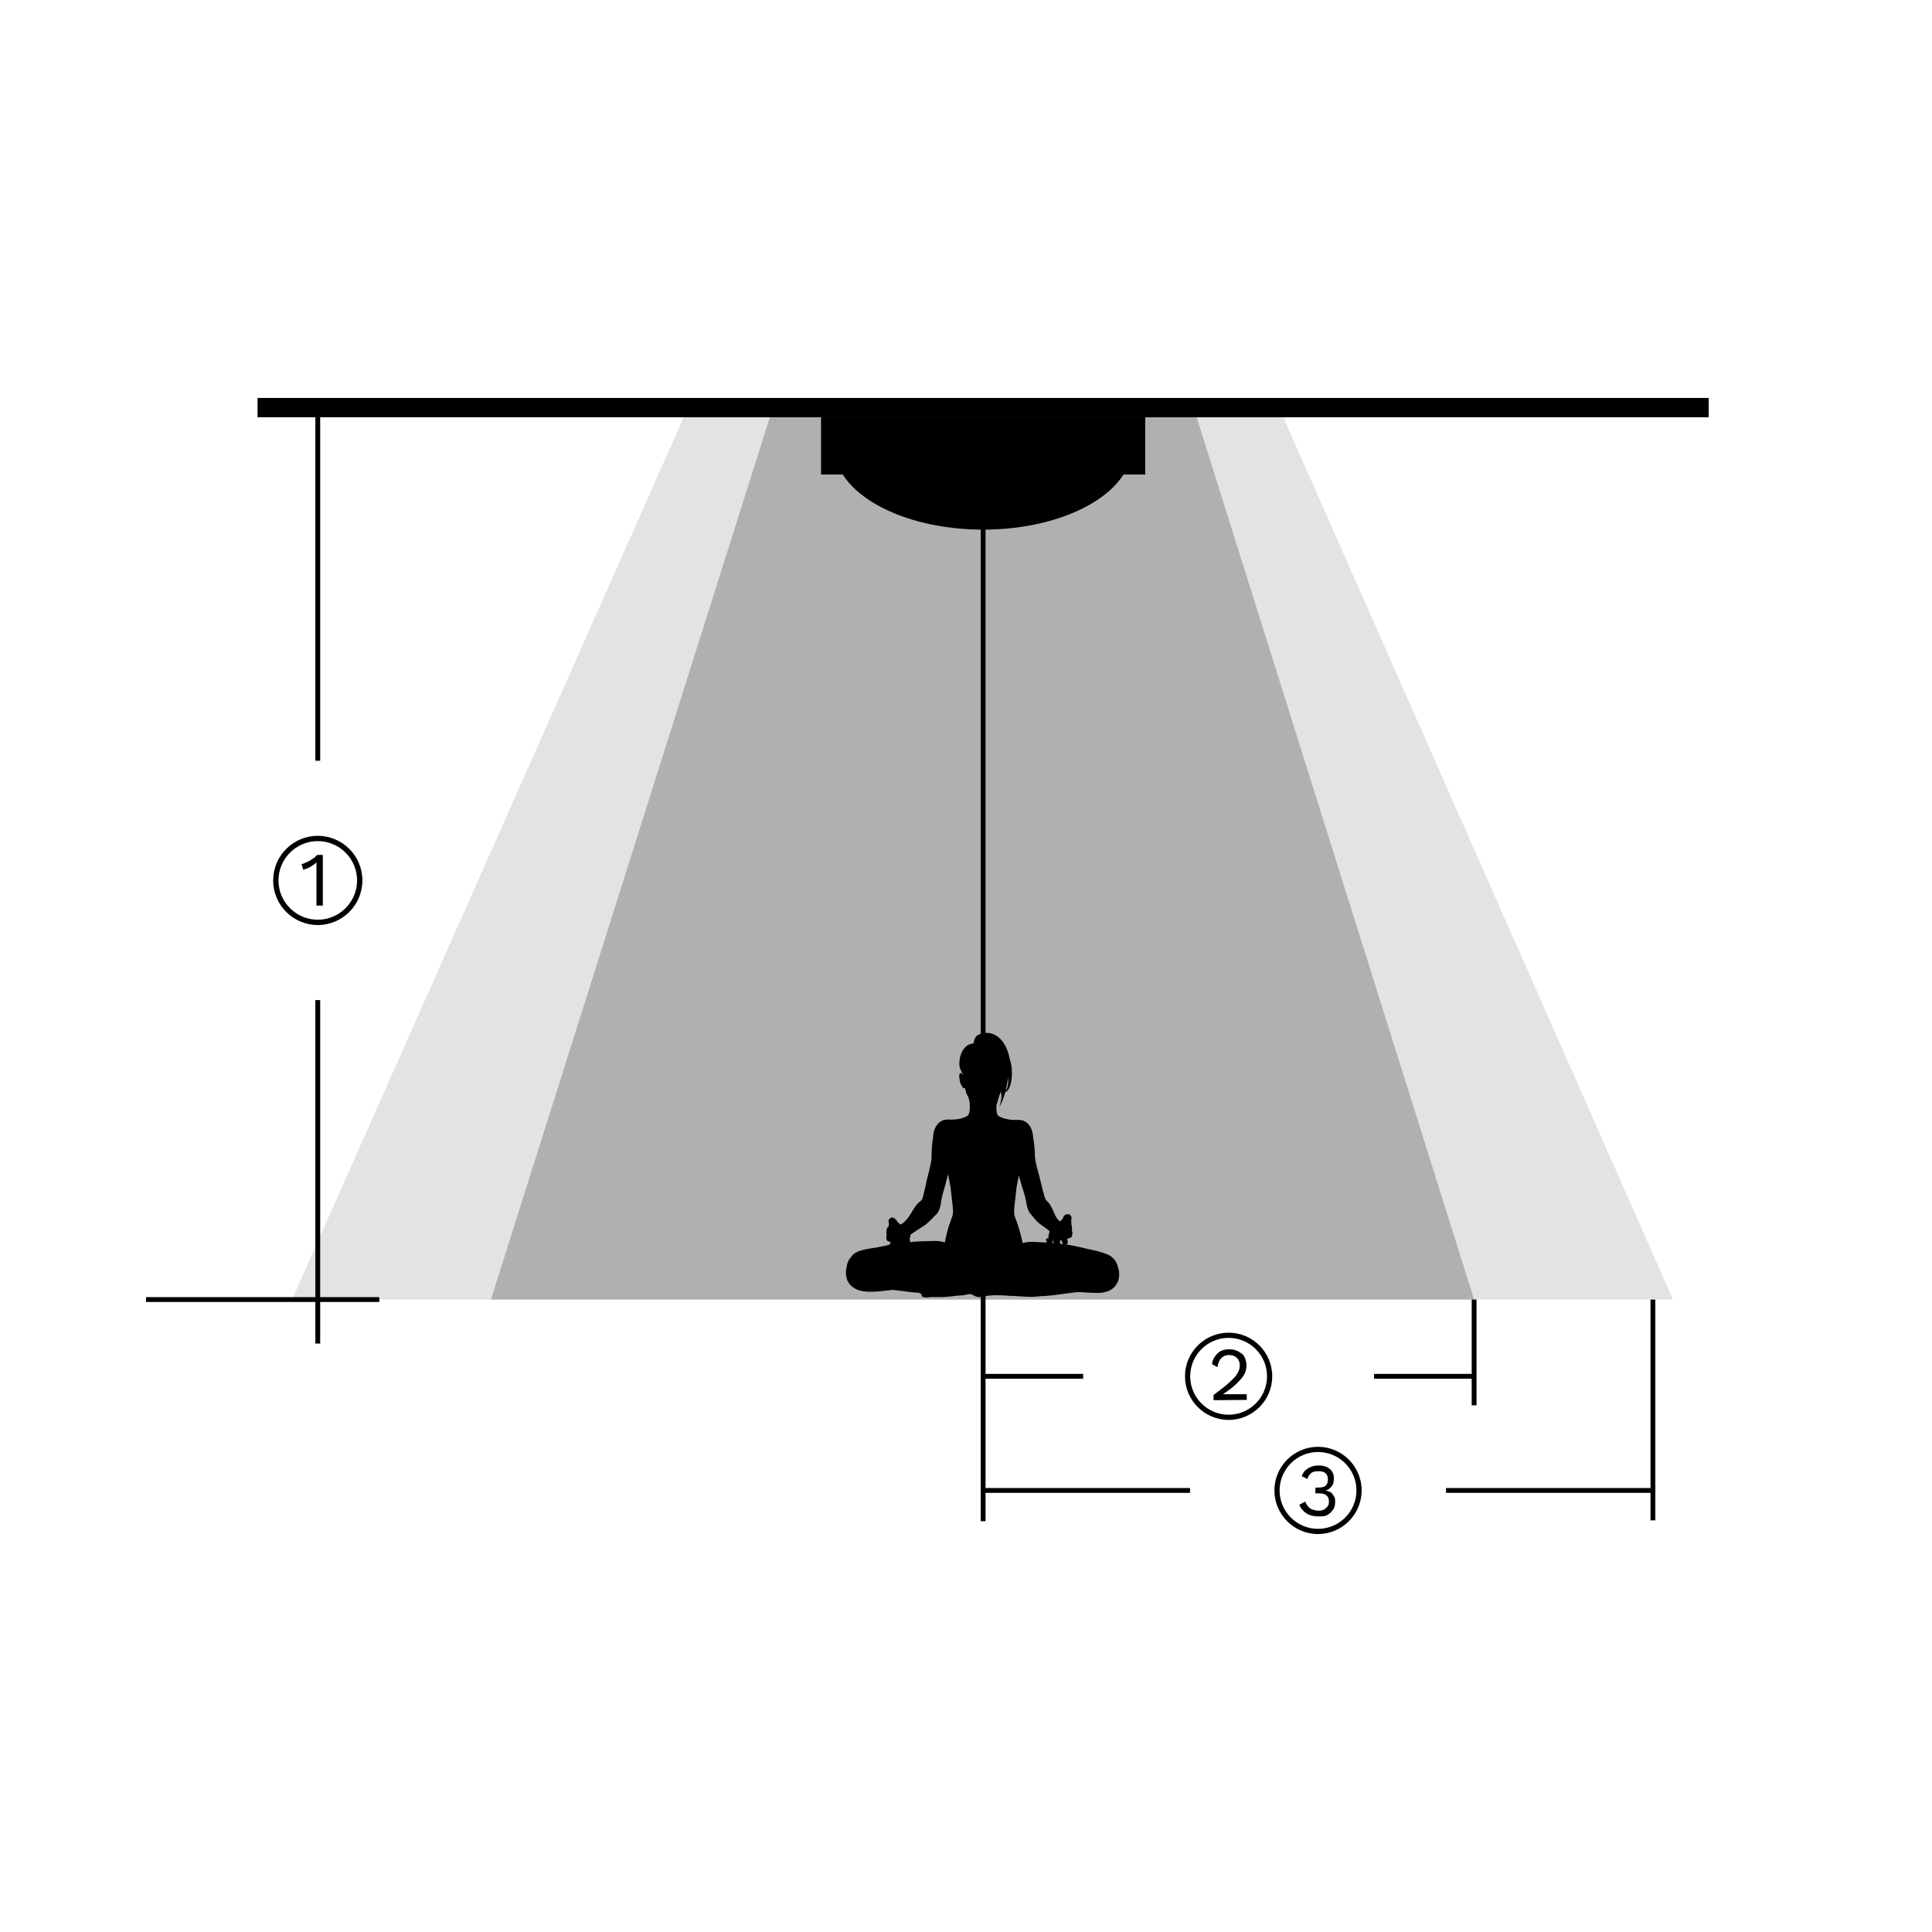 <?xml version="1.0" encoding="utf-8"?>
<!-- Generator: Adobe Illustrator 27.8.1, SVG Export Plug-In . SVG Version: 6.00 Build 0)  -->
<svg version="1.1" xmlns="http://www.w3.org/2000/svg" xmlns:xlink="http://www.w3.org/1999/xlink" x="0px" y="0px"
	 viewBox="0 0 400 400" style="enable-background:new 0 0 400 400;" xml:space="preserve">
<style type="text/css">
	.st0{fill:#E3E3E3;}
	.st1{fill:#B0B0B0;}
	.st2{opacity:0.1;}
	.st3{fill:none;stroke:#000000;stroke-miterlimit:10;}
	.st4{fill:#D9D9D9;}
	.st5{fill:#D9D9D8;}
	.st6{fill:#9B9B9B;}
	.st7{fill:none;stroke:#000000;stroke-width:0.5;stroke-linecap:round;stroke-linejoin:round;}
	
		.st8{fill:none;stroke:#000000;stroke-width:0.5;stroke-linecap:round;stroke-linejoin:round;stroke-dasharray:1.081,1.081,1.081,1.081;}
	
		.st9{fill:none;stroke:#000000;stroke-width:0.5;stroke-linecap:round;stroke-linejoin:round;stroke-dasharray:1.081,1.081,1.081,1.081,1.081,1.081;}
	
		.st10{fill:none;stroke:#000000;stroke-width:0.5;stroke-linecap:round;stroke-linejoin:round;stroke-dasharray:0.413,0.413,0.413,0.413;}
	
		.st11{fill:none;stroke:#000000;stroke-width:0.5;stroke-linecap:round;stroke-linejoin:round;stroke-miterlimit:10;stroke-dasharray:1,1,1,1,1,1;}
</style>
<g id="Layer_2">
	<polygon class="st0" points="142.449,84.392 264.81,84.392 346.384,269.059 60.458,269.059 	"/>
	<polygon class="st1" points="160.014,84.392 247.125,84.392 305.199,269.059 101.643,269.059 	"/>
	<rect x="53.322" y="82.392" width="300.444" height="4"/>
	<rect x="169.989" y="86.392" width="67.111" height="11.852"/>
	<path d="M234.359,92.541c0-9.45-14.241-4.889-31.259-4.889
		s-30.37-4.561-30.37,4.889s13.796,17.111,30.815,17.111
		S234.359,101.991,234.359,92.541z"/>
	<line class="st3" x1="65.792" y1="86.392" x2="65.792" y2="157.503"/>
	<line class="st3" x1="65.792" y1="207.059" x2="65.792" y2="278.17"/>
	<line class="st3" x1="203.545" y1="107.726" x2="203.545" y2="314.948"/>
	<line class="st3" x1="78.532" y1="269.059" x2="30.236" y2="269.059"/>
	<line class="st3" x1="246.384" y1="308.578" x2="203.545" y2="308.578"/>
	<line class="st3" x1="342.22" y1="308.578" x2="299.381" y2="308.578"/>
	<line class="st3" x1="342.22" y1="314.775" x2="342.22" y2="269.059"/>
	<line class="st3" x1="305.199" y1="290.948" x2="305.199" y2="269.059"/>
	<line class="st3" x1="305.199" y1="284.948" x2="284.492" y2="284.948"/>
	<line class="st3" x1="224.252" y1="284.948" x2="203.545" y2="284.948"/>
	<g>
		<path d="M65.791,191.518c-5.093,0-9.237-4.144-9.237-9.237s4.143-9.237,9.237-9.237
			s9.237,4.143,9.237,9.237C75.028,187.374,70.885,191.518,65.791,191.518z
			 M65.791,174.144c-4.487,0-8.137,3.65-8.137,8.137
			c0,4.487,3.651,8.137,8.137,8.137s8.137-3.65,8.137-8.137
			C73.929,177.794,70.278,174.144,65.791,174.144z"/>
		<g>
			<path d="M65.517,187.504v-7.697c0-0.22,0-0.385,0-0.605s0-0.385,0-0.66
				c-0.33,0.33-0.77,0.66-1.265,0.935c-0.495,0.275-0.99,0.44-1.484,0.605
				l-0.33-1.21c0.22,0,0.44-0.055,0.715-0.22
				c0.275-0.11,0.605-0.275,0.935-0.44c0.33-0.22,0.605-0.385,0.935-0.605
				c0.275-0.22,0.44-0.385,0.66-0.605h1.155v10.501
				C66.836,187.504,65.517,187.504,65.517,187.504z"/>
		</g>
	</g>
	<g>
		<path d="M254.371,293.978c-4.979,0-9.03-4.051-9.03-9.03s4.051-9.03,9.03-9.03
			c4.979,0,9.031,4.051,9.031,9.03S259.351,293.978,254.371,293.978z M254.371,276.993
			c-4.386,0-7.955,3.569-7.955,7.955c0,4.386,3.569,7.955,7.955,7.955
			c4.387,0,7.956-3.569,7.956-7.955C262.327,280.561,258.758,276.993,254.371,276.993z"/>
		<g>
			<path d="M251.254,289.893v-1.075c1.021-0.753,1.881-1.451,2.58-1.989
				c0.699-0.591,1.236-1.129,1.666-1.559c0.376-0.43,0.699-0.914,0.914-1.344
				c0.215-0.43,0.269-0.86,0.269-1.29c0-0.591-0.215-1.129-0.591-1.505
				c-0.376-0.376-0.914-0.591-1.613-0.591c-0.699,0-1.29,0.269-1.666,0.699
				c-0.43,0.43-0.645,1.129-0.753,1.828l-1.129-0.645
				c0.054-0.591,0.269-1.129,0.591-1.559c0.323-0.43,0.699-0.86,1.183-1.129
				c0.538-0.269,1.129-0.376,1.828-0.376c0.538,0,0.968,0.054,1.451,0.269
				c0.376,0.108,0.753,0.376,1.129,0.645c0.376,0.269,0.538,0.645,0.699,1.021
				c0.108,0.376,0.269,0.86,0.269,1.29c0,0.645-0.107,1.29-0.43,1.881
				c-0.323,0.645-0.86,1.236-1.559,1.935s-1.666,1.451-2.903,2.258l0,0
				c0.107,0,0.269,0,0.43,0c0.215,0,0.376,0,0.591,0c0.215,0,0.323,0,0.43,0h3.494
				v1.183L251.254,289.893L251.254,289.893z"/>
		</g>
	</g>
	<g>
		<path d="M272.882,317.608c-4.979,0-9.03-4.051-9.03-9.03s4.051-9.03,9.03-9.03
			s9.031,4.051,9.031,9.03S277.861,317.608,272.882,317.608z M272.882,300.622
			c-4.386,0-7.955,3.569-7.955,7.955s3.569,7.955,7.955,7.955
			c4.387,0,7.956-3.569,7.956-7.955S277.269,300.622,272.882,300.622z"/>
		<g>
			<path d="M272.882,313.953c-0.914,0-1.774-0.215-2.419-0.645
				c-0.645-0.43-1.183-1.021-1.451-1.774l1.236-0.645
				c0.107,0.376,0.323,0.699,0.538,0.968c0.215,0.269,0.538,0.538,0.86,0.645
				c0.376,0.107,0.753,0.269,1.344,0.269c0.43,0,0.86-0.054,1.183-0.269
				c0.323-0.215,0.538-0.376,0.699-0.645c0.215-0.269,0.269-0.591,0.269-0.968
				s-0.054-0.699-0.215-0.914c-0.108-0.269-0.376-0.43-0.645-0.591
				c-0.269-0.108-0.699-0.215-1.183-0.215c-0.107,0-0.269,0-0.376,0
				s-0.269,0-0.376,0.054v-1.236c0.054,0,0.215,0,0.269,0c0.054,0,0.215,0,0.269,0
				c0.753,0,1.29-0.108,1.613-0.43c0.323-0.323,0.43-0.753,0.43-1.344
				c0-0.538-0.215-0.968-0.538-1.236c-0.323-0.269-0.753-0.376-1.451-0.376
				c-0.699,0-1.183,0.108-1.505,0.43c-0.323,0.269-0.591,0.645-0.753,1.183
				l-1.183-0.591c0.215-0.43,0.376-0.86,0.753-1.183s0.699-0.591,1.236-0.753
				c0.43-0.215,0.968-0.269,1.559-0.269c0.699,0,1.29,0.108,1.774,0.376
				c0.484,0.269,0.86,0.591,1.021,0.968c0.269,0.376,0.323,0.86,0.323,1.344
				c0,0.376-0.054,0.699-0.108,0.967c-0.108,0.323-0.269,0.591-0.43,0.753
				c-0.215,0.215-0.376,0.376-0.591,0.538c-0.269,0.108-0.43,0.215-0.699,0.269
				l0,0c0.323,0,0.645,0.054,0.914,0.215c0.269,0.108,0.538,0.269,0.645,0.538
				c0.215,0.215,0.323,0.43,0.43,0.699c0.107,0.269,0.107,0.538,0.107,0.86
				c0,0.591-0.107,1.183-0.43,1.613c-0.323,0.43-0.699,0.86-1.236,1.129
				C274.334,313.953,273.635,313.953,272.882,313.953z"/>
		</g>
	</g>
	<path d="M231.687,263.301c-0.03-0.161-0.065-0.332-0.096-0.474
		c-0.001-0.005-0.023-0.03-0.024-0.036c-0.017-0.061-0.02-0.124-0.036-0.183
		c-0.064-0.242-0.142-0.523-0.206-0.741c-0.026-0.094-0.06-0.159-0.096-0.231
		c-0.105-0.181-0.191-0.381-0.29-0.571c-0.034-0.107-0.131-0.15-0.18-0.243
		c-0.079-0.061-0.142-0.141-0.206-0.218c-0.145-0.137-0.269-0.296-0.434-0.414
		c-0.107-0.07-0.23-0.136-0.326-0.194c-0.022-0.013-0.04-0.037-0.06-0.049
		c-0.048-0.029-0.099-0.044-0.145-0.072c-0.088-0.054-0.167-0.118-0.265-0.159
		c-0.097-0.04-0.209-0.057-0.314-0.109c-0.429-0.135-0.82-0.308-1.267-0.425
		c-0.433-0.135-0.89-0.246-1.363-0.34c-0.457-0.126-0.931-0.19-1.387-0.303
		c-0.457-0.114-0.91-0.222-1.362-0.328c-0.464-0.1-0.928-0.206-1.4-0.292
		c-0.477-0.087-0.955-0.191-1.461-0.243c0.042-0.038,0.111-0.05,0.145-0.096
		c0.034-0.052,0.088-0.082,0.108-0.147c0.114-0.194,0.041-0.512-0.012-0.717
		c-0.01-0.087-0.065-0.129-0.048-0.243c0.052-0.067,0.155-0.055,0.242-0.072
		c0.089-0.018,0.172-0.053,0.253-0.061c0.06-0.044,0.164-0.047,0.218-0.096
		c0.026-0.026,0.067-0.038,0.084-0.073c0.041-0.013,0.073-0.043,0.084-0.073
		c0.042-0.071,0.088-0.138,0.109-0.231c0.023-0.093,0.046-0.201,0.06-0.315
		c0.015-0.118,0.036-0.25,0.024-0.364c-0.013-0.123-0.083-0.212-0.096-0.316
		c-0.005-0.242,0.011-0.505-0.012-0.729c-0.004-0.123-0.035-0.215-0.036-0.34
		c-0.02-0.041-0.025-0.096-0.024-0.157c-0.02-0.044-0.047-0.083-0.049-0.146
		c-0.004-0.335-0.016-0.664-0.036-0.983c0.03-0.103,0.06-0.207,0.085-0.316
		c-0.023-0.075-0.013-0.182-0.037-0.255c-0.036-0.064-0.067-0.133-0.108-0.195
		c-0.037-0.063-0.101-0.1-0.132-0.17c-0.066-0.035-0.117-0.085-0.17-0.133
		c-0.203-0.115-0.545-0.04-0.772,0c-0.016,0.02-0.054,0.019-0.072,0.036
		c-0.131,0.076-0.227,0.184-0.314,0.304c-0.091,0.114-0.168,0.244-0.181,0.436
		c-0.057,0.048-0.082,0.129-0.144,0.171c-0.03,0.074-0.103,0.106-0.132,0.181
		c-0.061,0.045-0.1,0.111-0.17,0.147c-0.06,0.048-0.105,0.112-0.192,0.133
		c-0.341-0.253-0.614-0.572-0.821-0.959c-0.237-0.368-0.384-0.802-0.566-1.214
		c-0.183-0.412-0.382-0.814-0.604-1.178c-0.102-0.192-0.236-0.353-0.362-0.522
		c-0.154-0.146-0.317-0.28-0.458-0.438c-0.293-0.301-0.355-0.833-0.507-1.274
		c-0.06-0.293-0.16-0.577-0.24-0.863c-0.085-0.297-0.149-0.596-0.218-0.898
		c-0.137-0.602-0.275-1.205-0.434-1.798c-0.315-1.176-0.665-2.345-0.881-3.583
		c-0.103-0.515-0.093-1.098-0.108-1.675c-0.016-0.571-0.085-1.135-0.144-1.64
		c-0.026-0.194-0.044-0.397-0.073-0.595c-0.026-0.191-0.081-0.375-0.108-0.558
		c-0.031-0.209-0.023-0.416-0.048-0.62c-0.024-0.189-0.072-0.374-0.108-0.558
		c-0.007-0.143-0.071-0.228-0.097-0.352c-0.048-0.102-0.071-0.227-0.12-0.328
		c-0.02-0.125-0.094-0.196-0.132-0.303c-0.063-0.088-0.095-0.204-0.157-0.292
		c-0.119-0.179-0.26-0.338-0.386-0.51c-0.155-0.143-0.317-0.279-0.482-0.412
		c-0.089-0.067-0.198-0.096-0.302-0.147c-0.117-0.055-0.226-0.143-0.35-0.17
		c-0.195-0.018-0.38-0.047-0.556-0.085c-0.142-0.031-0.292-0.016-0.446-0.012
		c-0.48,0.012-0.969,0.008-1.412-0.036c-0.777-0.093-1.49-0.25-2.087-0.522
		c-0.153-0.067-0.303-0.131-0.434-0.219c-0.13-0.088-0.229-0.206-0.314-0.34
		c-0.013-0.084-0.064-0.157-0.084-0.243c-0.023-0.092-0.023-0.192-0.036-0.291
		c-0.025-0.189-0.07-0.385-0.073-0.583c-0.006-0.319,0.013-0.625,0.035-0.921
		c0.194-0.534,0.391-1.169,0.564-1.9c0.136-0.265,0.242-0.559,0.326-0.877
		c0.227,1.083,0.082,1.293,0.048,1.748c-0.05,0.558-0.412,1.538-0.412,1.538
		s0.694-0.987,1.266-3.084c0.421-0.163,0.999-0.723,1.285-2.492
		c0.057-0.515,0.107-1.062,0.096-1.567c0.013-0.531-0.043-0.994-0.101-1.47
		c-0.091-0.42-0.173-0.875-0.326-1.223c-0.655-3.838-2.998-6.11-5.738-5.418
		c-0.98,0.246-1.531,0.543-1.763,2.014c-0.001,0.008-0.002,0.016-0.003,0.024
		c-0.133,0.031-0.275,0.063-0.429,0.094c-1.668,0.334-2.301,2.214-2.428,3.052
		c-0.008,0.059-0.017,0.114-0.025,0.17c-0.166,1.225-0.009,1.73,0.131,2.004
		c0.064,0.13,0.124,0.209,0.144,0.29c0.072,0.29,0.153,0.385,0.297,0.691
		c0.034,0.03,0.071,0.065,0.108,0.106c0.001,0.03,0.002,0.061,0.001,0.092
		c-0.05,0.035-0.067-0.049-0.109-0.061c-0.031-0.037-0.052-0.084-0.096-0.108
		c-0.041-0.093-0.128-0.139-0.23-0.171c-0.156,0.001-0.228,0.087-0.289,0.183
		c-0.076,0.285-0.049,0.604-0.012,0.898c0.036,0.295,0.094,0.582,0.156,0.826
		c0.059,0.269,0.156,0.499,0.29,0.693c0.053,0.108,0.141,0.182,0.181,0.303
		c0.073,0.093,0.118,0.213,0.253,0.243c0.002,0.018,0.03,0.011,0.049,0.012
		c0.067,0.004,0.126-0.002,0.157-0.036c0.021-0.011,0.037-0.028,0.048-0.048
		c0.014-0.004,0.035-0.07,0.036-0.013c0.044,0.297,0.109,0.606,0.181,0.85
		c0.049,0.166,0.1,0.314,0.169,0.45c0.072,0.203,0.179,0.37,0.29,0.534
		c0.132,0.289,0.197,0.619,0.265,0.973c0.017,0.085,0.04,0.164,0.049,0.255
		c0.031,0.308,0.024,0.599,0.036,0.91c0.022,0.254-0.01,0.513-0.049,0.754
		c-0.039,0.246-0.063,0.486-0.156,0.679c-0.155,0.396-0.546,0.552-0.941,0.705
		c-0.955,0.402-2.268,0.535-3.631,0.45c-0.111,0.025-0.227,0.046-0.35,0.06
		c-0.107,0.035-0.264,0.018-0.362,0.06c-0.066,0.012-0.1,0.054-0.157,0.073
		c-0.153,0.085-0.327,0.149-0.471,0.243c-0.094,0.064-0.165,0.15-0.253,0.219
		c-0.083,0.078-0.177,0.146-0.254,0.231c-0.132,0.183-0.275,0.355-0.398,0.546
		c-0.079,0.24-0.23,0.409-0.29,0.668c-0.189,0.446-0.271,0.999-0.301,1.603
		c-0.016,0.301-0.085,0.546-0.121,0.826c-0.096,0.768-0.165,1.603-0.181,2.441
		c-0.009,0.443,0.007,0.869-0.036,1.276c-0.041,0.391-0.122,0.76-0.193,1.117
		c-0.181,0.905-0.425,1.778-0.64,2.636c-0.054,0.216-0.112,0.456-0.157,0.655
		c-0.022,0.101-0.043,0.188-0.06,0.267c-0.053,0.242-0.079,0.464-0.145,0.693
		c-0.064,0.399-0.168,0.778-0.266,1.154c-0.099,0.381-0.17,0.767-0.277,1.153
		c-0.027,0.126-0.06,0.257-0.097,0.376c-0.038,0.124-0.081,0.239-0.157,0.328
		c-0.141,0.173-0.347,0.281-0.494,0.45c-0.049,0.025-0.091,0.063-0.133,0.096
		c-0.044,0.036-0.084,0.079-0.133,0.109c-0.076,0.087-0.141,0.182-0.229,0.255
		c-0.014,0.062-0.081,0.072-0.097,0.133c-0.049,0.032-0.065,0.097-0.108,0.133
		c-0.061,0.097-0.138,0.177-0.193,0.28c-0.078,0.079-0.132,0.184-0.193,0.279
		c-0.067,0.095-0.135,0.188-0.194,0.292c-0.257,0.382-0.461,0.801-0.724,1.177
		c-0.262,0.376-0.513,0.752-0.832,1.069c-0.311,0.327-0.643,0.632-1.074,0.838
		c-0.145-0.089-0.273-0.195-0.399-0.303c-0.118-0.117-0.217-0.251-0.325-0.378
		c-0.034-0.083-0.096-0.138-0.133-0.218c-0.047-0.071-0.106-0.129-0.181-0.171
		c-0.052-0.066-0.126-0.108-0.181-0.17c-0.109-0.008-0.121-0.113-0.218-0.133
		c-0.129-0.085-0.402-0.099-0.555-0.024c-0.112,0.089-0.239,0.164-0.326,0.279
		c-0.088,0.113-0.174,0.23-0.181,0.425c-0.001,0.151,0.061,0.238,0.085,0.364
		c0.011,0.254-0.039,0.447-0.048,0.68c-0.03,0.095-0.12,0.13-0.169,0.207
		c-0.058,0.067-0.121,0.129-0.157,0.218c-0.036,0.034-0.05,0.088-0.061,0.147
		c-0.037,0.031-0.038,0.098-0.036,0.169c-0.021,0.117-0.035,0.241-0.036,0.376
		c-0.016,0.253,0.008,0.523,0.036,0.766c-0.067,0.154-0.06,0.373-0.036,0.57
		c0.001,0.108,0.018,0.201,0.036,0.292c0.026,0.083,0.075,0.143,0.097,0.231
		c0.06,0.032,0.112,0.073,0.157,0.121c0.069,0.024,0.124,0.06,0.205,0.072
		c0.058,0.035,0.127,0.059,0.205,0.073c0.038,0.006,0.079,0.01,0.109,0.024
		c0.017,0.007,0.062-0.014,0.06,0.012c0.021,0.002,0.06-0.012,0.048,0.024
		c0.017,0.079-0.03,0.109-0.06,0.146c-0.032,0.04-0.085,0.062-0.109,0.109
		c-0.07,0.072-0.089,0.195-0.133,0.292c-0.666,0.143-1.365,0.277-2.015,0.425
		c-0.272,0.062-0.582,0.135-0.845,0.171c-0.065,0.008-0.127,0.002-0.193,0.012
		c-0.118,0.016-0.234,0.041-0.35,0.06c-0.178,0.03-0.36,0.058-0.531,0.085
		c-0.304,0.05-0.568,0.103-0.857,0.157c-0.226,0.043-0.458,0.077-0.675,0.147
		c-0.272,0.09-0.556,0.168-0.833,0.255c-0.293,0.073-0.496,0.237-0.736,0.364
		c-0.107,0.074-0.23,0.132-0.338,0.206c-0.049,0.04-0.096,0.083-0.145,0.121
		c-0.042,0.05-0.109,0.077-0.133,0.147c-0.159,0.203-0.308,0.418-0.482,0.607
		c-0.07,0.112-0.181,0.182-0.23,0.315c-0.062,0.12-0.103,0.261-0.169,0.376
		c-0.048,0.135-0.11,0.254-0.169,0.376c-0.028,0.154-0.07,0.293-0.096,0.45
		c-0.058,0.305-0.138,0.589-0.169,0.923c-0.046,0.203-0.053,0.411-0.036,0.619
		c0.008,0.105,0.017,0.209,0.024,0.316c0.007,0.108-0.002,0.22,0.012,0.327
		c0.011,0.084,0.048,0.179,0.072,0.267c0.051,0.183,0.091,0.368,0.145,0.535
		c0.008,0.026,0.003,0.05,0.012,0.072c0.024,0.058,0.082,0.109,0.097,0.171
		c0.071,0.114,0.141,0.231,0.217,0.34c0.05,0.095,0.12,0.2,0.169,0.279
		c0.021,0.035,0.054,0.063,0.072,0.085c0.096,0.115,0.195,0.219,0.302,0.315
		c0.036,0.032,0.069,0.068,0.109,0.097c0.04,0.029,0.089,0.043,0.12,0.085
		c0.117,0.065,0.207,0.156,0.326,0.219c0.199,0.166,0.456,0.272,0.712,0.376
		c0.009,0.004,0.024,0.019,0.036,0.024c0.06,0.023,0.107,0.033,0.157,0.048
		c0.07,0.022,0.144,0.037,0.217,0.061c0.137,0.042,0.272,0.113,0.423,0.121
		c0.939,0.186,2.008,0.183,3.052,0.133c0.501-0.024,0.998-0.093,1.484-0.145
		c0.126-0.014,0.249-0.02,0.374-0.037c0.364-0.047,0.738-0.095,1.098-0.133
		c0.503-0.079,1,0.013,1.484,0.073c0.488,0.06,0.978,0.117,1.46,0.181
		c0.965,0.131,1.933,0.254,2.956,0.316c0.008,0,0.016,0,0.024,0
		c0.069-0.004,0.067,0.062,0.109,0.085c0.044,0.024,0.075,0.061,0.133,0.072
		c0.073,0.036,0.176,0.042,0.265,0.061c-0.034,0.101-0.02,0.236-0.012,0.34
		c0.032,0.06,0.058,0.127,0.097,0.181c0.035,0.013,0.058,0.039,0.084,0.061
		c0.283,0.147,0.737,0.238,1.147,0.146c0.212-0.018,0.381-0.078,0.615-0.073
		c0.867,0.012,1.701,0.024,2.533,0c0.344-0.01,0.658-0.044,0.965-0.072
		c0.327-0.03,0.639-0.049,0.941-0.085c0.147-0.018,0.296-0.054,0.447-0.073
		c0.31-0.038,0.626-0.065,0.941-0.084c0.164-0.011,0.325-0.016,0.483-0.025
		c0.157-0.009,0.304-0.034,0.458-0.06c0.225-0.038,0.457-0.059,0.664-0.109
		c0.07-0.017,0.141-0.059,0.217-0.048c0.219-0.011,0.423-0.037,0.628-0.061
		c0.016,0.012,0.044,0.012,0.06,0.024c0.157,0.058,0.301,0.125,0.435,0.195
		c0.045,0.023,0.087,0.06,0.133,0.085c0.091,0.049,0.191,0.09,0.289,0.133
		c0.098,0.042,0.2,0.093,0.314,0.109c0.203,0.088,0.467,0.09,0.748,0.072
		c0.248,0,0.482-0.07,0.724-0.121c0.232-0.049,0.469-0.099,0.712-0.133
		c0.251-0.036,0.499-0.064,0.76-0.085c0.8-0.064,1.636-0.049,2.449-0.012
		c0.537,0.025,1.066,0.072,1.581,0.109c0.299-0.018,0.595,0.012,0.892,0.024
		c0.613,0.026,1.212,0.065,1.797,0.109c0.58,0.044,1.219,0.088,1.81,0.061
		c0.303-0.013,0.606-0.022,0.905-0.049c0.292-0.026,0.577-0.064,0.868-0.084
		c0.299-0.022,0.604-0.031,0.905-0.049c1.196-0.071,2.316-0.227,3.415-0.388
		c1.129-0.165,2.256-0.275,3.389-0.424c0.254-0.006,0.519,0.017,0.785,0.036
		c0.391,0.028,0.795,0.06,1.182,0.084c0.137,0.01,0.272,0.007,0.41,0.013
		c0.665,0.026,1.383,0.072,2.063,0.048c0.13-0.005,0.259-0.023,0.386-0.036
		c0.129-0.013,0.253-0.03,0.374-0.049c0.18-0.029,0.343-0.079,0.506-0.121
		c0.06-0.016,0.113-0.034,0.17-0.048c0.117-0.031,0.234-0.041,0.338-0.097
		c0.174-0.084,0.367-0.185,0.518-0.267c0.036-0.019,0.074-0.03,0.109-0.049
		c0.067-0.037,0.125-0.096,0.192-0.133c0.019-0.035,0.061-0.045,0.084-0.06
		c0.011-0.007,0.015-0.029,0.025-0.036c0.01-0.008,0.026-0.005,0.036-0.012
		c0.01-0.009,0.013-0.029,0.024-0.037c0.01-0.007,0.028-0.006,0.036-0.012
		c0.01-0.007,0.011-0.031,0.036-0.024c0.07-0.072,0.16-0.123,0.218-0.207
		c0.07-0.07,0.127-0.155,0.204-0.219c0.123-0.165,0.227-0.336,0.338-0.51
		c0.108-0.17,0.224-0.35,0.278-0.57c0.053-0.231,0.101-0.465,0.168-0.68
		c0.03-0.277,0.036-0.549,0.036-0.814
		C231.711,263.562,231.712,263.432,231.687,263.301z M196.977,252.311
		c-0.091,0.263-0.175,0.527-0.265,0.79c-0.089,0.257-0.191,0.513-0.278,0.777
		c-0.174,0.53-0.301,1.08-0.446,1.652c-0.052,0.301-0.142,0.561-0.194,0.862
		c-0.076,0.272-0.127,0.569-0.193,0.85c-0.155-0.054-0.323-0.096-0.47-0.159
		c-0.261-0.026-0.516-0.087-0.785-0.121c-0.278-0.035-0.565-0.024-0.857-0.036
		c-0.28-0.011-0.562,0.011-0.844,0.024c-0.575,0.028-1.151,0.024-1.737,0.049
		c-0.846,0.036-1.719,0.072-2.521,0.158c0.043-0.233,0.006-0.469-0.025-0.693
		c0.062-0.22,0.092-0.474,0.121-0.729c-0.001-0.057,0.044-0.069,0.072-0.096
		c0.02-0.034,0.048-0.059,0.085-0.073c0.045-0.06,0.116-0.094,0.169-0.146
		c0.123-0.091,0.26-0.167,0.374-0.268c0.079-0.03,0.128-0.09,0.205-0.121
		c0.054-0.05,0.132-0.078,0.181-0.133c0.14-0.07,0.254-0.165,0.386-0.243
		c0.258-0.169,0.507-0.347,0.772-0.51c0.135-0.078,0.257-0.171,0.386-0.255
		c0.065-0.04,0.131-0.078,0.193-0.122c0.079-0.025,0.118-0.091,0.193-0.121
		c0.113-0.101,0.234-0.194,0.362-0.279c0.103-0.112,0.237-0.191,0.338-0.304
		c0.163-0.156,0.322-0.315,0.483-0.474c0.159-0.157,0.332-0.308,0.483-0.474
		c0.036-0.04,0.065-0.088,0.108-0.133c0.111-0.114,0.242-0.231,0.362-0.352
		c0.157-0.157,0.324-0.304,0.459-0.486c0.182-0.245,0.321-0.534,0.422-0.862
		c0.072-0.142,0.103-0.325,0.157-0.486c0.037-0.173,0.081-0.339,0.109-0.522
		c0.078-0.772,0.239-1.46,0.41-2.138c0.202-0.65,0.39-1.315,0.579-1.979
		c0.153-0.696,0.343-1.355,0.519-2.028c0-0.012,0-0.024,0-0.036
		c0.01-0.002,0.011,0.005,0.012,0.012c0.081,0.624,0.206,1.201,0.326,1.786
		c0.259,1.118,0.328,2.455,0.483,3.729c0.035,0.292,0.088,0.607,0.121,0.934
		c0.032,0.323,0.058,0.656,0.072,0.985
		C197.331,251.204,197.224,251.833,196.977,252.311z M208.724,224.245
		c-0.058,0.822-0.286,1.296-0.521,1.568c0.189-0.75,0.36-1.629,0.48-2.643
		C208.725,222.684,208.748,223.904,208.724,224.245z M217.233,255.396
		c-0.025,0.107-0.095,0.171-0.132,0.267c-0.032,0.222-0.035,0.475-0.048,0.717
		c0.005,0.049-0.026-0.005-0.06,0.012c-0.016-0.017-0.053-0.012-0.084-0.012
		c-0.037,0.023-0.112,0.01-0.146,0.036c-0.091,0.034-0.156,0.093-0.192,0.183
		c-0.026,0.133,0.044,0.214,0.072,0.327c0.052,0.085,0.041,0.234,0.084,0.328
		c-0.672-0.043-1.371-0.064-2.075-0.097c-0.226-0.011-0.453-0.047-0.676-0.048
		c-0.153-0.001-0.304,0.012-0.458,0.012c-0.153,0-0.31-0.004-0.458,0.012
		c-0.283,0.03-0.56,0.082-0.833,0.109c-0.158,0.052-0.319,0.1-0.482,0.146
		c-0.399-1.695-0.801-3.387-1.4-4.882c-0.097-0.25-0.204-0.492-0.278-0.766
		c-0.133-0.541-0.123-1.123-0.072-1.688c0.049-0.557,0.132-1.109,0.192-1.639
		c0.064-0.553,0.125-1.103,0.182-1.652c0.055-0.547,0.1-1.094,0.218-1.615
		c0.133-0.562,0.251-1.139,0.338-1.749c0-0.012,0-0.024,0-0.036
		c0.01-0.002,0.011,0.005,0.012,0.012c0.126,0.442,0.25,0.878,0.374,1.312
		c0.124,0.434,0.237,0.872,0.374,1.3c0.034,0.107,0.073,0.209,0.108,0.315
		c0.034,0.105,0.063,0.213,0.096,0.316c0.044,0.135,0.09,0.256,0.133,0.4
		c0.007,0.024,0.016,0.048,0.024,0.073c0.017,0.057,0.019,0.114,0.036,0.17
		c0.016,0.054,0.044,0.105,0.06,0.159c0.046,0.157,0.079,0.329,0.12,0.498
		c0.055,0.224,0.119,0.446,0.157,0.679c0.05,0.203,0.066,0.409,0.096,0.607
		c0.03,0.197,0.085,0.387,0.132,0.571c0.096,0.373,0.214,0.718,0.362,1.033
		c0.066,0.12,0.124,0.249,0.218,0.339c0.028,0.066,0.084,0.102,0.12,0.159
		c0.041,0.053,0.094,0.093,0.133,0.145c0.087,0.099,0.171,0.2,0.254,0.303
		c0.175,0.195,0.325,0.417,0.506,0.607c0.081,0.106,0.174,0.197,0.266,0.292
		c0.157,0.214,0.354,0.388,0.554,0.559c0.083,0.057,0.147,0.135,0.23,0.194
		c0.022,0.016,0.049,0.02,0.072,0.036c0.018,0.012,0.03,0.037,0.048,0.049
		c0.023,0.016,0.05,0.02,0.072,0.036c0.019,0.013,0.03,0.035,0.049,0.049
		c0.02,0.014,0.05,0.02,0.072,0.036c0.01,0.007,0.014,0.029,0.024,0.036
		c0.012,0.008,0.025,0.005,0.036,0.012c0.02,0.016,0.04,0.035,0.06,0.049
		c0.091,0.06,0.202,0.136,0.302,0.206c0.206,0.166,0.421,0.321,0.64,0.474
		c0.1,0.087,0.219,0.152,0.314,0.243c0.06,0.033,0.112,0.073,0.156,0.121
		c0.054,0.03,0.118,0.066,0.146,0.133
		C217.251,255.04,217.226,255.201,217.233,255.396z M218.174,256.67
		c-0.018,0.011-0.038,0.018-0.036,0.048c-0.031,0.025-0.035,0.079-0.06,0.109
		c-0.008,0.219,0.023,0.399,0.096,0.535c-0.102-0.006-0.197-0.02-0.302-0.024
		c0.07-0.219,0.124-0.451,0.206-0.656c0.02-0.011,0.037-0.026,0.048-0.048
		c0.016,0,0.032,0,0.048,0C218.225,256.632,218.174,256.652,218.174,256.67z
		 M220.08,257.582c-0.209-0.045-0.445-0.063-0.675-0.085
		c-0.049,0.006-0.002-0.032,0.012-0.036c0.006-0.022,0.006-0.05,0.024-0.061
		c0.007-0.078,0.029-0.141,0.048-0.207c0.013-0.152,0-0.331,0.048-0.449
		c0.082-0.006,0.135,0.017,0.194,0.036c0.032,0.055,0.047,0.131,0.096,0.17
		c0.023,0.136,0.076,0.239,0.108,0.364c0.033,0.044,0.04,0.116,0.084,0.147
		c0.004,0.037,0.034,0.047,0.048,0.072
		C220.067,257.553,220.137,257.581,220.08,257.582z"/>
</g>
<g id="Layer_3">
</g>
</svg>
